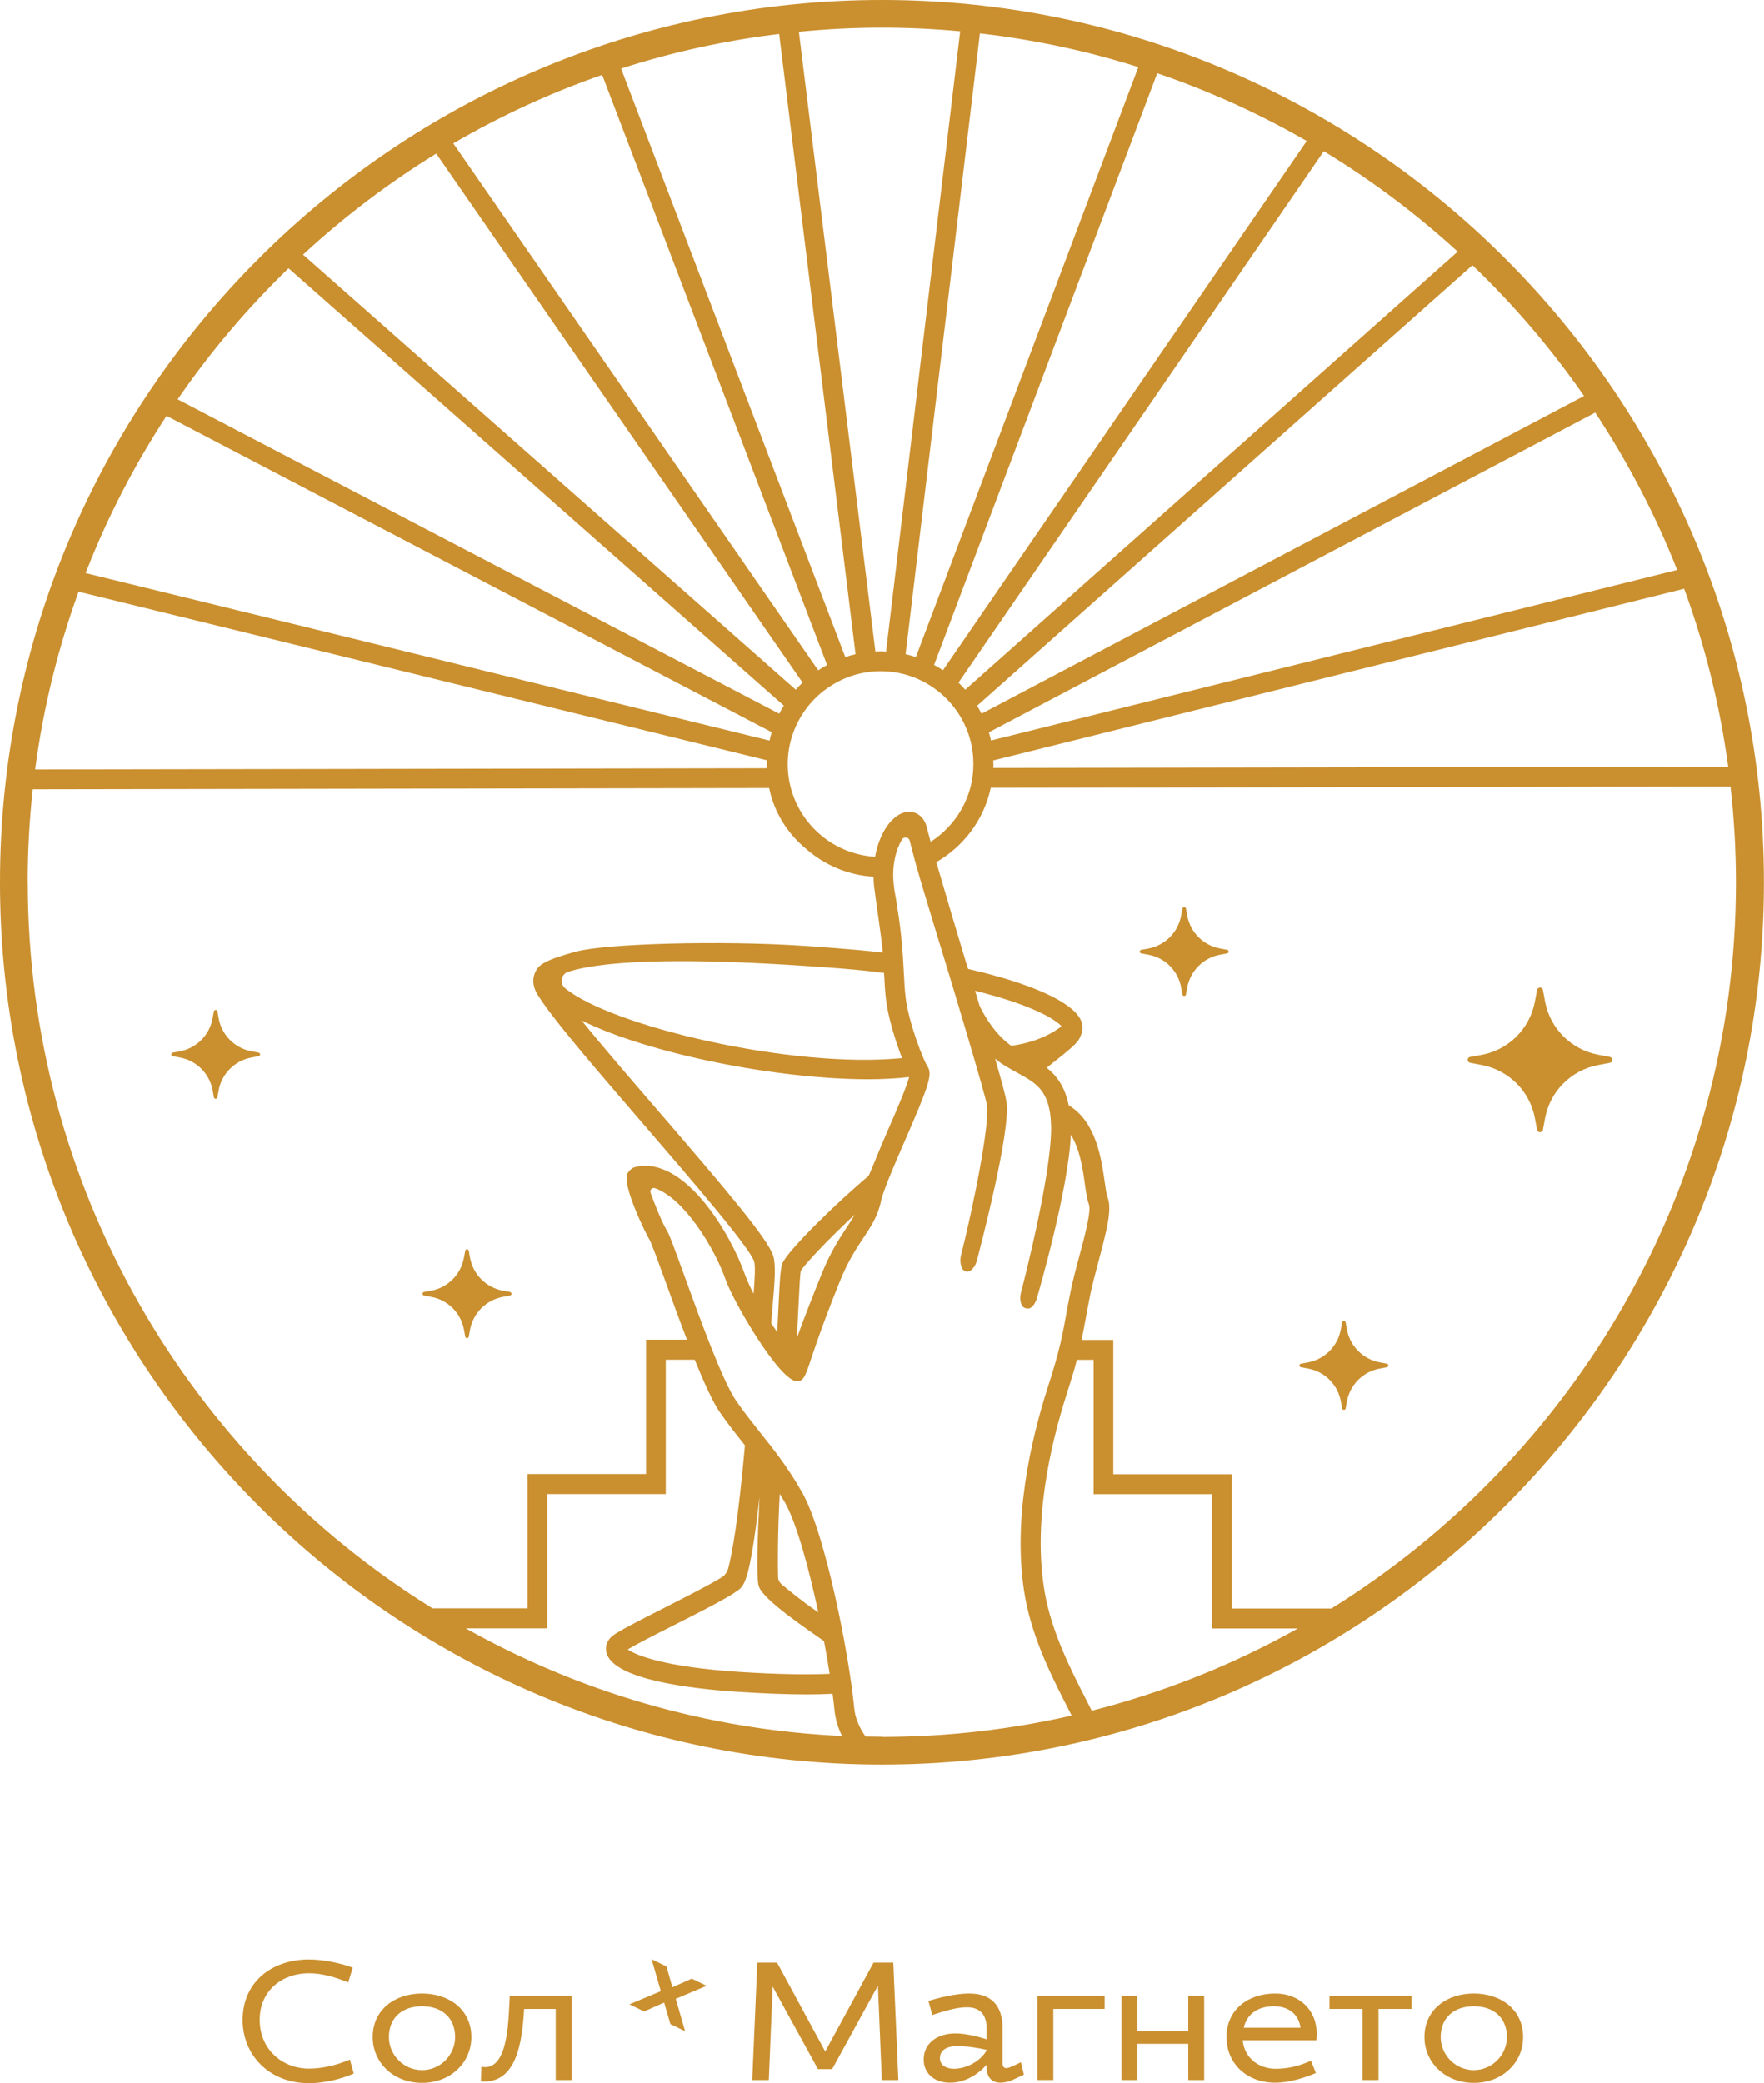 <?xml version="1.0" encoding="UTF-8"?> <svg xmlns="http://www.w3.org/2000/svg" xmlns:xlink="http://www.w3.org/1999/xlink" id="Layer_1" data-name="Layer 1" viewBox="0 0 1025 1210"><defs><style> .cls-1 { fill: none; } .cls-2 { clip-path: url(#clippath); } .cls-3 { fill: #ca8f2e; } </style><clipPath id="clippath"><rect class="cls-1" width="1025" height="1025"></rect></clipPath></defs><g class="cls-2"><g><path class="cls-3" d="M893.13,656.52l-1.27-6.92c-2.88-15.67-15.12-27.96-30.78-30.95l-7.14-1.38c-1.5-.61-1.5-2.71,0-3.27l6.92-1.27c15.66-2.88,27.95-15.11,30.94-30.78l1.39-7.2c.61-1.49,2.71-1.49,3.26,0l1.28,6.92c2.88,15.67,15.11,27.96,30.78,30.95l7.19,1.38c1.5,.61,1.5,2.66,0,3.27l-7.19,1.38c-15.67,2.99-27.9,15.28-30.78,30.95l-1.28,6.92c-.61,1.5-2.71,1.5-3.26,0"></path><path class="cls-3" d="M779.86,818.23l-.77-4.26c-1.77-9.64-9.3-17.22-18.93-18.99l-4.43-.83c-.94-.34-.89-1.66,0-2l4.26-.77c9.63-1.77,17.22-9.3,19.04-18.93l.83-4.43c.39-.94,1.66-.94,2,0l.77,4.26c1.77,9.63,9.3,17.22,18.93,19.04l4.43,.83c.94,.39,.94,1.66,0,2l-4.43,.83c-9.63,1.82-17.16,9.41-18.93,18.99l-.77,4.26c-.34,.94-1.66,.94-2,0Z"></path><path class="cls-3" d="M124.34,637.53l-.78-4.26c-1.77-9.63-9.3-17.22-18.93-18.99l-4.43-.83c-.94-.33-.89-1.66,0-1.99l4.26-.78c9.63-1.77,17.22-9.3,19.04-18.93l.83-4.43c.39-.94,1.66-.94,1.99,0l.77,4.26c1.77,9.64,9.3,17.22,18.93,19.05l4.43,.83c.94,.38,.94,1.66,0,1.99l-4.43,.83c-9.63,1.83-17.16,9.41-18.93,18.99l-.77,4.26c-.33,.94-1.66,.94-1.99,0Z"></path><path class="cls-3" d="M270.38,776.6l-.77-4.27c-1.78-9.63-9.31-17.21-18.94-18.98l-4.43-.83c-.88-.39-.88-1.67,0-2l4.27-.77c9.63-1.77,17.21-9.3,19.04-18.94l.83-4.42c.33-.95,1.66-.95,1.99,0l.78,4.26c1.77,9.63,9.3,17.22,18.93,19.04l4.43,.83c.94,.39,.94,1.66,0,2l-4.43,.83c-9.63,1.82-17.16,9.41-18.93,18.98l-.78,4.27c-.38,.94-1.66,.94-1.99,0Z"></path><path class="cls-3" d="M687.08,577.8l-.78-4.27c-1.77-9.63-9.3-17.21-18.93-18.98l-4.43-.83c-.94-.34-.88-1.66,0-2l4.26-.77c9.64-1.77,17.22-9.3,19.05-18.94l.83-4.42c.39-.95,1.66-.95,1.99,0l.78,4.26c1.77,9.63,9.3,17.22,18.93,19.04l4.43,.83c.94,.39,.94,1.66,0,2l-4.43,.83c-9.63,1.82-17.16,9.41-18.93,18.98l-.78,4.27c-.33,.94-1.66,.94-1.99,0Z"></path><path class="cls-3" d="M512.47,0C229.91,0,0,229.91,0,512.47s229.91,512.47,512.47,512.47,512.47-229.91,512.47-512.47S795.09,0,512.47,0Zm491.77,445.32l-427.05,.72c0-.72,.05-1.44,.05-2.1,0-.78-.05-1.55-.11-2.27l401.42-99.71c12.13,33,20.76,67.6,25.63,103.42l.06-.06Zm-29.78-114.26l-398.66,99.04c-.33-1.61-.71-3.22-1.21-4.77l352.31-185.67c18.88,28.57,34.88,59.18,47.61,91.4h-.05Zm-54.09-101.03l-350.05,184.52c-.83-1.61-1.66-3.16-2.54-4.65l287.76-255.82c24.08,23.03,45.84,48.5,64.88,75.96h-.05Zm-73.35-83.87l-286.16,254.44c-1.28-1.44-2.55-2.82-3.93-4.1L769.18,87.86c27.85,16.89,53.92,36.48,77.84,58.35v-.05ZM454.45,734.41c-.99,2.99-1.38,9.75-2.04,23.48-.23,4.98-.5,10.4-.83,15.88-1.17-1.66-2.27-3.32-3.44-5.09,.11-2.49,.45-6.03,.78-9.96,1.22-13.84,1.99-24.03,.39-29.18-2.94-9.63-27.02-38.03-66.27-83.59-16.33-18.94-32.94-38.2-45.01-53.09h.17c39.36,19.37,113.43,34.04,166.36,34.04,8.58,0,16.44-.44,23.69-1.27-1.55,6.14-8.36,21.81-13.12,32.66-3.93,9.03-10.08,24.47-10.46,24.8-17.77,14.78-47.83,44.02-50.22,51.21v.11Zm42.19-28.84c-1.27,2.27-2.71,4.48-4.43,7.09-4.26,6.42-9.58,14.45-14.84,27.45-4.98,12.41-10.46,26.3-14.45,37.43q-.59,1.62,0,0c.45-6.59,.78-13.12,1.06-19.1,.44-8.64,.88-18.49,1.33-20.15,1.6-3.16,15.55-18.1,31.33-32.72Zm-168.35-131.7c-3.27-2.72-2.27-8.03,1.77-9.36,2.82-.94,6.59-1.88,11.51-2.77,2.88-.5,6.37-.99,10.19-1.44,20.82-2.38,55.8-3.26,115.1,.67,11.73,.77,31.72,2.1,46.83,4.15,.33,6.26,.61,11.74,1.33,16.94,1.33,9.69,5.37,22.92,9.13,32.55-64.33,6.31-169.46-18.71-195.92-40.74h.06Zm180.25-76.23c-28.29-1.67-50.82-25.08-50.82-53.81,0-12.74,4.49-24.47,11.9-33.72,.22-.28,.45-.61,.72-.89,2.38-2.87,5.1-5.48,8.03-7.8,1.16-.83,2.33-1.72,3.49-2.49,10.68-7.14,24.02-10.63,38.31-8.42,23.36,3.66,41.91,22.65,44.95,46.06,2.88,21.93-7.58,41.58-24.36,52.37-.99-3.54-1.66-5.97-1.77-6.53-1.22-6.81-4.71-9.41-7.42-10.35-2.21-.78-6.7-1.44-11.96,3.1-4.98,4.26-9.3,12.23-11.12,22.48h.05ZM759.27,81.93l-211.37,307.37c-1.66-1.11-3.37-2.16-5.15-3.1L672.41,42.57c30.39,10.35,59.46,23.58,86.86,39.36Zm-97.82-42.96l-129.27,342.69c-1.94-.67-3.93-1.22-5.98-1.67L569.38,19.43c31.67,3.65,62.51,10.24,92.07,19.6v-.05Zm-148.98-22.86c15.34,0,30.45,.72,45.45,2.1l-43.07,360.23c-1.05,0-2.05-.16-3.1-.16s-2.1,.05-3.1,.11L464.2,18.49c15.89-1.55,32-2.38,48.27-2.38Zm-59.73,3.6l44.4,360.28c-2.05,.45-4.04,1-5.98,1.67L360.9,39.86c29.56-9.52,60.28-16.28,91.89-20.1l-.05-.06Zm-102.86,23.75l130.7,342.79c-1.77,.94-3.48,1.99-5.14,3.1L263.41,83.32c27.29-15.89,56.24-29.29,86.52-39.8l-.05-.05Zm-96.44,45.73l212.92,307.3c-1.39,1.33-2.72,2.66-3.99,4.1L176.1,147.92c23.81-21.98,49.72-41.63,77.4-58.68l-.06-.06Zm-85.81,66.6l287.82,254.04c-.94,1.55-1.88,3.1-2.66,4.71L103.25,231.96c18.93-27.52,40.52-52.98,64.44-76.12l-.06-.06Zm-70.86,85.75l351.65,183.74q.37-1.18,0,0c-.5,1.6-.89,3.27-1.27,4.87q-.11,.44,0,0L49.77,332.88c12.51-32.22,28.35-62.78,47-91.29v-.05Zm-51.1,102.14l400.04,97.93q0-.61,0,0c0,.89-.17,1.77-.17,2.71,0,.67,.06,1.28,.11,1.89l-425.22,.72c4.71-35.77,13.29-70.31,25.24-103.25Zm-29.56,168.74c0-18.22,1-36.21,2.93-53.98l427.89-.72c2.93,14.12,10.57,26.24,21.14,35.04,10.63,9.47,24.36,15.56,39.53,16.45,0,1.77,.11,3.59,.28,5.42,.5,4.87,4.54,31.11,5.09,38.7-14.17-1.88-45.34-3.93-45.34-3.93-50.27-3.32-115.48-1.22-132.42,3.21-18.16,4.76-21.7,7.86-23.42,10.63-2.6,4.26-2.49,9.19,.28,13.95,7.69,13.06,34.15,43.73,62.17,76.23,27.4,31.83,61.56,71.42,63.99,79.39,.78,2.65,.28,11.24-.33,18.71q-.04,.48,0,0c-2.21-4.21-4.04-8.3-5.37-12.01-7.64-21.76-34.43-68.6-63.5-61.57-1.71,.45-3.48,2-4.37,3.66-3.65,6.53,11.4,36.54,12.84,38.7,1.11,1.93,5.32,13.45,9.36,24.58,3.71,10.29,7.97,22.03,12.34,33.32h-23.8v78.01h-68.87v78h-55.19C110.28,846.74,16.16,690.4,16.16,512.47l-.05-.05Zm254.71,433.41h47.17v-78h68.87v-78h16.83c5.31,13.12,10.46,24.52,14.67,30.61,4.93,7.09,9.8,13.18,14.5,19.1-3.82,43.24-7.64,64.05-9.79,71.69-.61,2.11-1.94,3.88-3.82,5.04-7.2,4.43-21.26,11.57-33.83,17.94-15.78,8.03-25.63,13.06-29.23,15.78-3.43,2.6-4.82,6.42-3.71,10.29,4.6,15.5,49.88,20.71,76.51,22.42,15.44,1,28.9,1.5,40.25,1.5,5.37,0,10.13-.17,14.56-.39,.44,3.32,.77,6.42,1.05,9.14,.5,5.31,1.99,10.46,4.43,15.39-79-3.66-153.24-25.86-218.4-62.39l-.06-.12Zm170.13-24.46c2.16,7.86,29.89,26.18,37.86,31.88,1.28,6.65,2.38,13.07,3.27,18.99-13.18,.61-30.56,.28-52.43-1.11-42.74-2.76-60.06-9.57-64.88-13.06,4.65-2.82,15.39-8.3,25.8-13.56,15.44-7.81,31.44-15.84,37.87-20.49,4.04-2.88,7.3-5.37,12.89-54.42-1.27,26.02-1.88,46.62-.44,51.82l.06-.05Zm12.07-53.7c.99,1.66,2.04,3.26,3.1,5.09,6.75,11.96,13.84,37.92,19.37,63.83-10.52-7.31-17.82-13.4-21.37-16.39-1.22-1.05-1.94-2.49-1.99-4.09-.22-6.59-.28-25.3,.94-48.39l-.05-.05Zm59.45,141.11c-3.15,0-6.31-.06-9.52-.11-3.76-5.32-6.14-11.02-6.64-16.89-2.72-29.28-16.56-100.64-30.12-124.72-8.19-14.51-16.33-24.75-24.25-34.66-4.59-5.81-9.41-11.79-14.11-18.6-7.98-11.46-21.32-48.39-30.18-72.8-6.53-18.05-8.96-24.58-10.51-26.9-2.05-3.16-6.37-13.57-9.14-21.32-.55-1.55,.94-3.15,2.55-2.6,17.16,6.03,34.76,34.99,41.13,53.26,4.37,12.56,31.45,59.18,41.63,58.96,3.49-.06,4.71-4.05,5.48-5.87,1.28-2.83,6.42-20.71,19.16-52.1,4.81-11.95,9.57-19.1,13.78-25.41,4.49-6.75,8.36-12.56,10.19-21.37,1.33-6.2,7.92-21.37,13.73-34.71,14.5-33.32,16.27-39.03,13.23-43.57-2.55-3.93-10.63-24.96-12.51-38.86-.67-4.87-.89-10.02-1.22-15.94-.5-10.08-1.27-22.54-3.99-38.92-.44-2.66-.77-5.21-1.38-8.14-.22-1.11-.28-2.16-.39-3.21-1.49-11.85,1.5-21.37,4.71-26.68,1.11-1.89,3.93-1.5,4.48,.6,1.28,5.1,3.49,13.57,5.76,21.26,1.05,3.49,2.1,7.2,3.32,11.13,3.6,12.01,7.81,25.8,12.18,40.03,2.38,7.69,22.75,75.4,23.64,81.27,1.66,11.12-7.75,58.35-15.11,87.41-.78,3.1-.23,8.47,2.82,9.24,3.16,.78,5.7-3.37,6.48-6.42,1.93-7.64,19.71-75.01,17.16-91.95-.56-3.88-3.1-13.12-6.64-25.3,1.43,1.16,2.82,2.32,4.42,3.32,2.94,1.88,5.87,3.49,8.7,5.04,9.91,5.42,16.71,9.3,18.87,23.53,.23,1.55,.5,4.76,.56,7.36,.55,28.01-17.33,96.05-17.5,96.71-.83,3.05-.55,8.14,2.55,9.03,.5,.16,1.05,.22,1.55,.22,2.55,0,4.48-3.6,5.2-6.15,.78-2.71,18.38-63.16,19.66-94.83q-.5-.77,0,0c5.26,8.31,7.03,20.15,8.19,28.9,.72,4.93,1.27,8.86,2.33,11.57,1.49,3.77-2.66,19.38-5.49,29.73-1.82,6.92-3.76,13.95-5.09,20.48-1.11,5.32-1.94,9.75-2.66,13.95-2.1,11.63-3.76,20.82-10.51,41.63-10.3,31.95-20.99,79.06-13.35,122.19,4.65,26.13,17.5,50.15,27.08,68.92-35.49,8.08-72.42,12.4-110.34,12.4l.11-.11Zm75.07-401.36c-10.02-7.15-16.22-18.66-18.38-23.31-.83-2.82-1.71-5.7-2.6-8.64,34.32,8.53,47.06,17.05,50.27,20.65-10.91,8.42-24.42,10.74-29.29,11.3q.17,.16,0,0Zm46.78,386.19c-1-1.94-1.99-3.93-3.04-6.03-8.97-17.5-20.1-39.31-24.14-62.12-7.25-40.8,3.04-85.92,12.95-116.59,2.44-7.58,4.27-13.67,5.65-18.99h9.69v78.01h68.87v78h49.82c-37.26,20.87-77.45,37.04-119.74,47.78l-.06-.06Zm139.29-59.29h-57.85v-78h-68.87v-78.01h-18.44c.94-4.43,1.66-8.41,2.44-12.62,.77-4.1,1.55-8.47,2.6-13.67,1.33-6.31,3.16-13.12,4.93-19.82,4.92-18.44,7.86-30.06,5.04-37.04-.56-1.38-1.11-5.2-1.61-8.86-1.88-13.28-5.04-34.87-20.87-44.23-2.22-10.85-6.98-17.27-12.79-21.87,17.61-13.89,18.33-14.83,20.04-19.32,1.22-2.71,1.05-5.87-.44-8.8-5.26-10.35-29.07-21.04-65.27-29.28-.56-1.83-1.11-3.66-1.72-5.49-2.99-9.74-11.29-37.7-16.77-56.57,15.94-9.14,27.73-24.69,31.66-43.19l429.82-.71c2.05,18.26,3.16,36.81,3.16,55.63,0,177.93-94.11,334.27-235.17,421.9l.11-.05Z"></path></g></g><g><path class="cls-3" d="M204.99,1142.89l-2.65,8.57c-6.77-2.82-14.92-5.35-22.77-5.35-15.31,0-28.66,9.83-28.66,27.07s13.25,28.35,28.66,28.35c8.24,0,16.98-2.34,23.75-5.26l2.26,8.08c-7.17,3.22-17.18,5.65-26.01,5.65-23.46,0-38.57-16.75-38.57-36.62,0-22.5,17.27-35.26,38.57-35.26,8.34,0,18.94,2.24,25.42,4.77Z"></path><path class="cls-3" d="M245.24,1157.89c15.41,0,28.66,9.06,28.66,25.33,0,14.7-11.98,26.59-28.66,26.59s-28.66-11.89-28.66-26.59c0-16.27,13.25-25.33,28.66-25.33Zm0,7.4c-11.29,0-19.24,6.43-19.24,17.93,0,10.32,8.54,19.18,19.24,19.18s19.23-8.86,19.23-19.18c0-11.5-7.95-17.93-19.23-17.93Z"></path><path class="cls-3" d="M332.14,1159.45v48.7h-9.22v-41.3h-18.36c-1.17,21.33-5.1,42.18-23.26,42.18l-1.86-.1,.29-8.48c.79,.1,1.38,.2,2.16,.2,13.94,0,13.55-29.32,14.33-41.2h35.92Z"></path><path class="cls-3" d="M512.39,1208.15l-2.26-54.84-26.6,48.51h-8.24l-26.31-47.92-2.25,54.25h-9.62l2.94-68.18h11.49l27.97,51.62,28.07-51.62h11.48l2.94,68.18h-9.61Z"></path><path class="cls-3" d="M573.23,1200.45v-1.16c-5.01,5.74-12.66,10.42-21.3,10.42s-15.21-5.16-15.21-13.44c0-9.84,8.34-15.2,18.45-15.2,5.89,0,13.64,1.95,18.06,3.41v-6.82c0-7.01-3.44-11.78-11.39-11.78-5.98,0-13.34,2.24-20.12,4.48l-2.25-8.18c5.89-1.76,15.7-4.29,23.65-4.29,12.76,0,19.43,6.92,19.43,20.07v20.55c0,1.85,.79,2.72,2.16,2.72,.88,0,2.06-.39,3.34-.97l5.2-2.43,1.67,7.2-7.07,3.31c-1.57,.78-4.91,1.37-6.67,1.37-5.69,0-7.95-4.29-7.95-9.26Zm-18.94,1.17c7.26,0,15.5-4.48,18.94-10.61v-.39c-4.71-1.17-11.19-2.15-17.18-2.15s-9.91,2.34-9.91,7.02c0,4.19,3.93,6.13,8.15,6.13Z"></path><path class="cls-3" d="M602.8,1208.15v-48.7h39.06v7.4h-29.83v41.3h-9.23Z"></path><path class="cls-3" d="M699.67,1159.45v48.7h-9.22v-21.04h-29.54v21.04h-9.23v-48.7h9.23v20.26h29.54v-20.26h9.22Z"></path><path class="cls-3" d="M741.03,1209.71c-16.68,0-28.36-11.2-28.36-26.49,0-16.27,12.86-25.33,28.27-25.33,14.23,0,24.14,9.74,24.14,23.38,0,1.07-.1,2.63-.2,3.8h-42.79c.89,10.13,9.13,16.55,19.24,16.55,7.26,0,13.74-1.75,20.41-4.67l2.85,7.11c-5.99,2.63-15.51,5.65-23.56,5.65Zm-18.35-31.95h32.98c-1.08-8.08-7.27-12.47-15.41-12.47-8.93,0-15.61,4.09-17.57,12.47Z"></path><path class="cls-3" d="M772.51,1166.85v-7.4h47.7v7.4h-19.24v41.3h-9.23v-41.3h-19.23Z"></path><path class="cls-3" d="M856.34,1157.89c15.41,0,28.66,9.06,28.66,25.33,0,14.7-11.97,26.59-28.66,26.59s-28.66-11.89-28.66-26.59c0-16.27,13.25-25.33,28.66-25.33Zm0,7.4c-11.28,0-19.23,6.43-19.23,17.93,0,10.32,8.53,19.18,19.23,19.18s19.24-8.86,19.24-19.18c0-11.5-7.95-17.93-19.24-17.93Z"></path><path class="cls-3" d="M365.75,1164.18l18.24-7.65-5.35-18.53,8.61,4.15,3.47,12.11,11.26-5,8.61,4.16-17.93,7.55,5.41,18.81-8.51-4.11-3.65-12.52-11.61,5.16-8.55-4.13Z"></path></g></svg> 